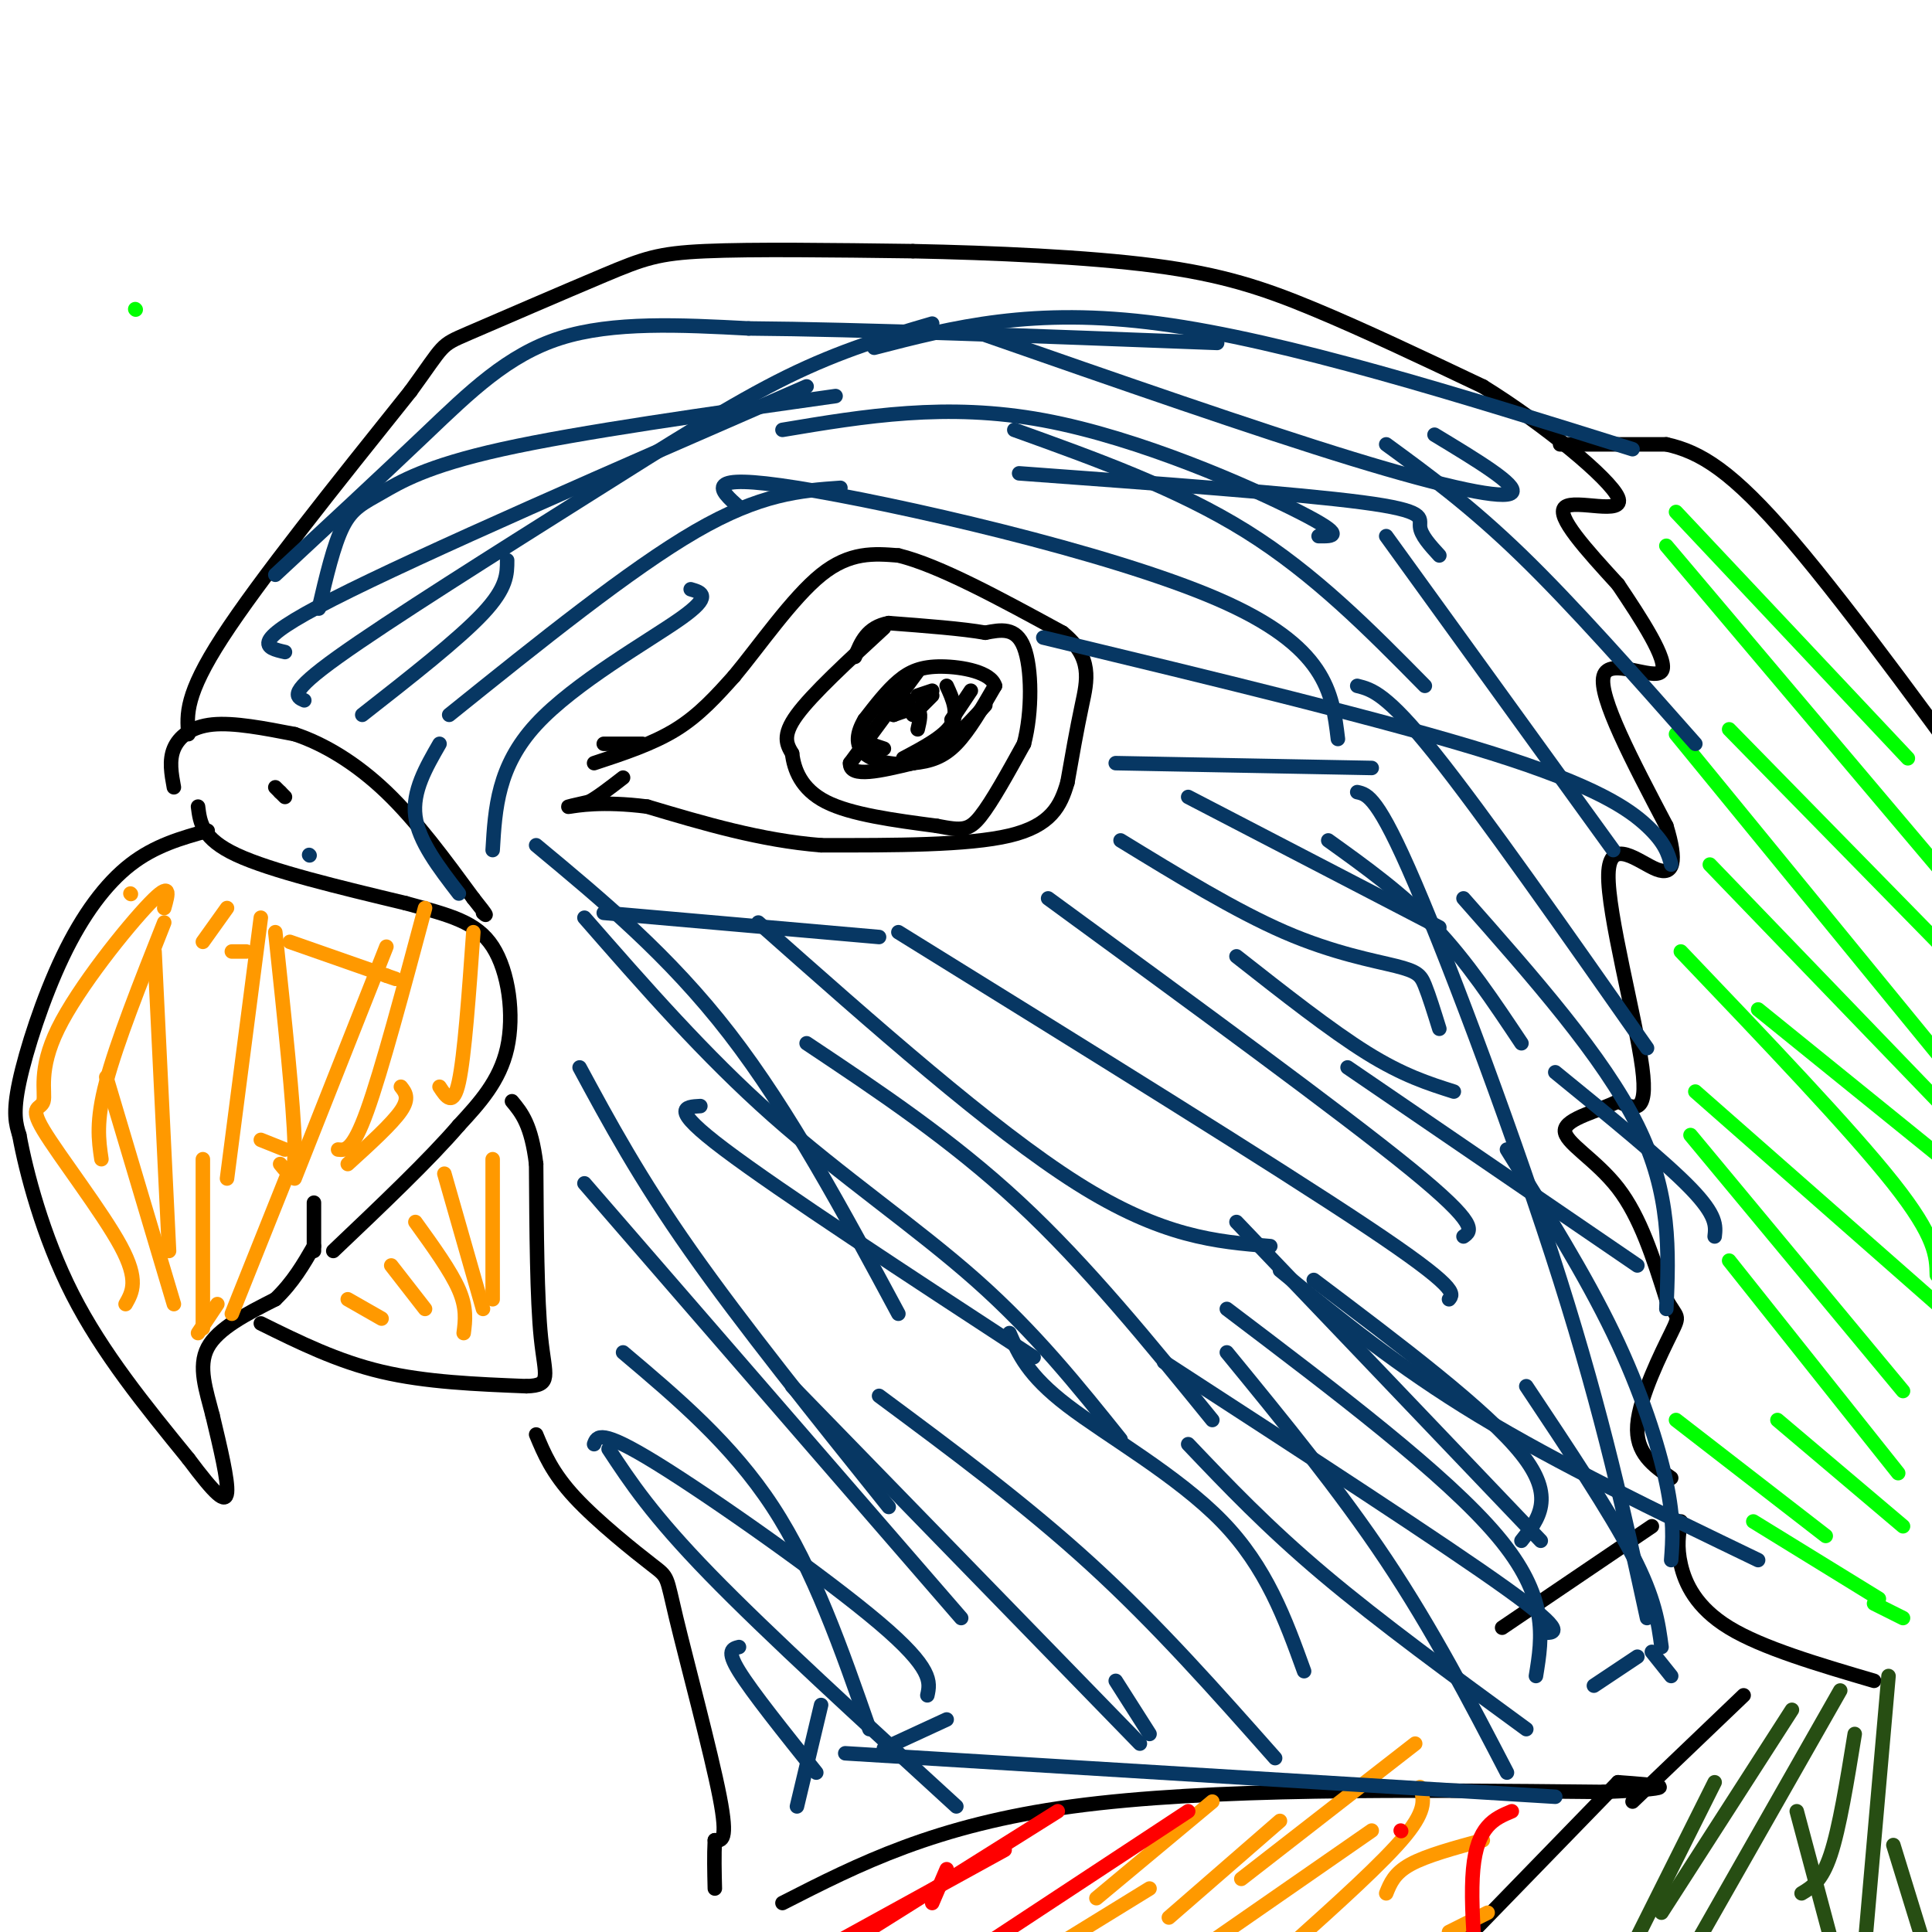 <svg viewBox='0 0 400 400' version='1.1' xmlns='http://www.w3.org/2000/svg' xmlns:xlink='http://www.w3.org/1999/xlink'><g fill='none' stroke='#000000' stroke-width='3' stroke-linecap='round' stroke-linejoin='round'><path d='M41,167c0.417,3.333 0.833,6.667 8,10c7.167,3.333 21.083,6.667 35,10'/><path d='M84,187c9.190,2.524 14.667,3.833 18,9c3.333,5.167 4.524,14.190 3,21c-1.524,6.810 -5.762,11.405 -10,16'/><path d='M95,233c-6.000,7.000 -16.000,16.500 -26,26'/><path d='M43,172c-5.446,1.518 -10.893,3.036 -16,7c-5.107,3.964 -9.875,10.375 -14,19c-4.125,8.625 -7.607,19.464 -9,26c-1.393,6.536 -0.696,8.768 0,11'/><path d='M4,235c1.378,7.533 4.822,20.867 11,33c6.178,12.133 15.089,23.067 24,34'/><path d='M39,302c5.644,7.556 7.756,9.444 8,7c0.244,-2.444 -1.378,-9.222 -3,-16'/><path d='M44,293c-1.311,-5.156 -3.089,-10.044 -1,-14c2.089,-3.956 8.044,-6.978 14,-10'/><path d='M57,269c3.667,-3.500 5.833,-7.250 8,-11'/><path d='M54,274c7.917,3.917 15.833,7.833 25,10c9.167,2.167 19.583,2.583 30,3'/><path d='M109,287c5.378,-0.156 3.822,-2.044 3,-10c-0.822,-7.956 -0.911,-21.978 -1,-36'/><path d='M111,241c-1.000,-8.167 -3.000,-10.583 -5,-13'/><path d='M36,163c-0.511,-2.778 -1.022,-5.556 0,-8c1.022,-2.444 3.578,-4.556 8,-5c4.422,-0.444 10.711,0.778 17,2'/><path d='M61,152c6.067,2.000 12.733,6.000 19,12c6.267,6.000 12.133,14.000 18,22'/><path d='M98,186c3.333,4.167 2.667,3.583 2,3'/><path d='M57,163c0.000,0.000 1.000,1.000 1,1'/><path d='M58,164c0.333,0.333 0.667,0.667 1,1'/><path d='M39,152c-0.333,-4.083 -0.667,-8.167 7,-20c7.667,-11.833 23.333,-31.417 39,-51'/><path d='M85,81c7.252,-9.960 5.882,-9.360 12,-12c6.118,-2.640 19.724,-8.518 28,-12c8.276,-3.482 11.222,-4.566 21,-5c9.778,-0.434 26.389,-0.217 43,0'/><path d='M189,52c16.417,0.333 35.958,1.167 50,3c14.042,1.833 22.583,4.667 33,9c10.417,4.333 22.708,10.167 35,16'/><path d='M307,80c12.536,7.750 26.375,19.125 28,23c1.625,3.875 -8.964,0.250 -11,2c-2.036,1.750 4.482,8.875 11,16'/><path d='M335,121c4.607,6.857 10.625,16.000 9,18c-1.625,2.000 -10.893,-3.143 -12,1c-1.107,4.143 5.946,17.571 13,31'/><path d='M345,171c2.292,7.389 1.522,10.362 -2,9c-3.522,-1.362 -9.794,-7.059 -10,1c-0.206,8.059 5.656,29.874 7,40c1.344,10.126 -1.828,8.563 -5,7'/><path d='M335,228c-3.798,2.000 -10.792,3.500 -11,6c-0.208,2.500 6.369,6.000 11,12c4.631,6.000 7.315,14.500 10,23'/><path d='M345,269c2.274,4.143 2.958,3.000 1,7c-1.958,4.000 -6.560,13.143 -7,19c-0.440,5.857 3.280,8.429 7,11'/><path d='M111,297c1.648,3.962 3.295,7.923 8,13c4.705,5.077 12.467,11.268 16,14c3.533,2.732 2.836,2.005 5,11c2.164,8.995 7.190,27.713 9,37c1.810,9.287 0.405,9.144 -1,9'/><path d='M148,381c-0.167,3.167 -0.083,6.583 0,10'/><path d='M162,394c15.833,-8.083 31.667,-16.167 60,-20c28.333,-3.833 69.167,-3.417 110,-3'/><path d='M332,371c18.833,-0.833 10.917,-1.417 3,-2'/><path d='M335,369c0.000,0.000 -34.000,35.000 -34,35'/><path d='M348,315c-0.444,2.600 -0.889,5.200 0,9c0.889,3.800 3.111,8.800 10,13c6.889,4.200 18.444,7.600 30,11'/><path d='M361,351c0.000,0.000 -23.000,22.000 -23,22'/><path d='M123,158c6.083,-2.000 12.167,-4.000 17,-7c4.833,-3.000 8.417,-7.000 12,-11'/><path d='M152,140c5.156,-6.200 12.044,-16.200 18,-21c5.956,-4.800 10.978,-4.400 16,-4'/><path d='M186,115c8.333,2.000 21.167,9.000 34,16'/><path d='M220,131c6.311,5.111 5.089,9.889 4,15c-1.089,5.111 -2.044,10.556 -3,16'/><path d='M221,162c-1.400,4.844 -3.400,8.956 -12,11c-8.600,2.044 -23.800,2.022 -39,2'/><path d='M170,175c-12.500,-1.000 -24.250,-4.500 -36,-8'/><path d='M134,167c-9.333,-1.200 -14.667,-0.200 -16,0c-1.333,0.200 1.333,-0.400 4,-1'/><path d='M122,166c1.833,-1.000 4.417,-3.000 7,-5'/><path d='M183,130c-7.417,6.833 -14.833,13.667 -18,18c-3.167,4.333 -2.083,6.167 -1,8'/><path d='M164,156c0.378,3.244 1.822,7.356 7,10c5.178,2.644 14.089,3.822 23,5'/><path d='M194,171c5.178,1.000 6.622,1.000 9,-2c2.378,-3.000 5.689,-9.000 9,-15'/><path d='M212,154c1.756,-6.644 1.644,-15.756 0,-20c-1.644,-4.244 -4.822,-3.622 -8,-3'/><path d='M204,131c-4.667,-0.833 -12.333,-1.417 -20,-2'/><path d='M184,129c-4.500,0.833 -5.750,3.917 -7,7'/><path d='M190,139c0.000,0.000 -14.000,19.000 -14,19'/><path d='M176,158c-0.167,3.167 6.417,1.583 13,0'/><path d='M189,158c3.667,-0.356 6.333,-1.244 9,-4c2.667,-2.756 5.333,-7.378 8,-12'/><path d='M206,142c-0.798,-2.845 -6.792,-3.958 -11,-4c-4.208,-0.042 -6.631,0.988 -9,3c-2.369,2.012 -4.685,5.006 -7,8'/><path d='M179,149c-1.583,2.643 -2.042,5.250 0,7c2.042,1.750 6.583,2.643 10,2c3.417,-0.643 5.708,-2.821 8,-5'/><path d='M197,153c2.500,-2.000 4.750,-4.500 7,-7'/><path d='M323,92c0.000,0.000 22.000,0.000 22,0'/><path d='M345,92c7.022,1.556 13.578,5.444 26,20c12.422,14.556 30.711,39.778 49,65'/><path d='M201,143c0.000,0.000 -4.000,6.000 -4,6'/><path d='M193,144c0.000,0.000 -4.000,4.000 -4,4'/><path d='M188,145c0.000,0.000 -3.000,3.000 -3,3'/><path d='M185,148c2.083,-0.750 4.167,-1.500 5,-1c0.833,0.500 0.417,2.250 0,4'/><path d='M196,142c1.250,2.750 2.500,5.500 1,8c-1.500,2.500 -5.750,4.750 -10,7'/><path d='M183,155c0.000,0.000 -3.000,-1.000 -3,-1'/><path d='M190,144c0.000,0.000 3.000,-1.000 3,-1'/><path d='M65,259c0.000,0.000 0.000,-10.000 0,-10'/><path d='M342,316c0.000,0.000 -31.000,21.000 -31,21'/><path d='M133,154c0.000,0.000 -8.000,0.000 -8,0'/></g>
<g fill='none' stroke='#00ff00' stroke-width='3' stroke-linecap='round' stroke-linejoin='round'><path d='M28,64c0.000,0.000 0.100,0.100 0.1,0.1'/><path d='M347,106c0.000,0.000 48.000,51.000 48,51'/><path d='M345,113c0.000,0.000 60.000,71.000 60,71'/><path d='M358,151c0.000,0.000 48.000,49.000 48,49'/><path d='M347,152c0.000,0.000 72.000,88.000 72,88'/><path d='M354,179c0.000,0.000 53.000,55.000 53,55'/><path d='M364,209c0.000,0.000 42.000,34.000 42,34'/><path d='M348,197c17.583,18.417 35.167,36.833 44,48c8.833,11.167 8.917,15.083 9,19'/><path d='M351,226c0.000,0.000 58.000,51.000 58,51'/><path d='M350,235c0.000,0.000 44.000,53.000 44,53'/><path d='M358,261c0.000,0.000 35.000,44.000 35,44'/><path d='M368,294c0.000,0.000 26.000,22.000 26,22'/><path d='M347,294c0.000,0.000 31.000,24.000 31,24'/><path d='M363,315c0.000,0.000 26.000,16.000 26,16'/><path d='M388,332c0.000,0.000 6.000,3.000 6,3'/></g>
<g fill='none' stroke='#ff9900' stroke-width='3' stroke-linecap='round' stroke-linejoin='round'><path d='M307,381c-5.833,1.583 -11.667,3.167 -15,5c-3.333,1.833 -4.167,3.917 -5,6'/><path d='M293,361c0.000,0.000 -36.000,28.000 -36,28'/><path d='M308,396c0.000,0.000 -8.000,4.000 -8,4'/><path d='M294,370c0.750,2.250 1.500,4.500 -3,10c-4.500,5.500 -14.250,14.250 -24,23'/><path d='M284,379c0.000,0.000 -49.000,34.000 -49,34'/><path d='M238,391c0.000,0.000 -39.000,24.000 -39,24'/><path d='M265,377c0.000,0.000 -23.000,20.000 -23,20'/><path d='M251,373c0.000,0.000 -24.000,20.000 -24,20'/><path d='M245,377c0.000,0.000 -3.000,3.000 -3,3'/></g>
<g fill='none' stroke='#ff0000' stroke-width='3' stroke-linecap='round' stroke-linejoin='round'><path d='M246,375c0.000,0.000 -41.000,27.000 -41,27'/><path d='M219,375c0.000,0.000 -43.000,27.000 -43,27'/><path d='M208,383c0.000,0.000 -40.000,22.000 -40,22'/><path d='M196,387c0.000,0.000 -3.000,7.000 -3,7'/><path d='M313,375c-3.583,1.500 -7.167,3.000 -8,12c-0.833,9.000 1.083,25.500 3,42'/><path d='M290,379c0.000,0.000 0.100,0.100 0.1,0.1'/></g>
<g fill='none' stroke='#ff9900' stroke-width='3' stroke-linecap='round' stroke-linejoin='round'><path d='M98,193c-0.917,12.833 -1.833,25.667 -3,31c-1.167,5.333 -2.583,3.167 -4,1'/><path d='M88,188c-4.500,16.833 -9.000,33.667 -12,42c-3.000,8.333 -4.500,8.167 -6,8'/><path d='M80,196c0.000,0.000 -19.000,48.000 -19,48'/><path d='M57,193c1.917,18.000 3.833,36.000 4,44c0.167,8.000 -1.417,6.000 -3,4'/><path d='M54,190c0.000,0.000 -7.000,54.000 -7,54'/><path d='M32,197c0.000,0.000 3.000,62.000 3,62'/><path d='M22,223c0.000,0.000 14.000,47.000 14,47'/><path d='M21,240c-0.583,-3.917 -1.167,-7.833 1,-16c2.167,-8.167 7.083,-20.583 12,-33'/><path d='M34,188c0.826,-2.915 1.653,-5.829 -3,-1c-4.653,4.829 -14.785,17.402 -19,26c-4.215,8.598 -2.511,13.222 -3,15c-0.489,1.778 -3.170,0.709 0,6c3.170,5.291 12.191,16.940 16,24c3.809,7.060 2.404,9.530 1,12'/><path d='M42,240c0.000,0.000 0.000,35.000 0,35'/><path d='M54,236c0.000,0.000 5.000,2.000 5,2'/><path d='M42,195c0.000,0.000 5.000,-7.000 5,-7'/><path d='M102,240c0.000,0.000 0.000,29.000 0,29'/><path d='M92,243c0.000,0.000 8.000,28.000 8,28'/><path d='M86,253c3.667,5.083 7.333,10.167 9,14c1.667,3.833 1.333,6.417 1,9'/><path d='M81,262c0.000,0.000 7.000,9.000 7,9'/><path d='M72,269c0.000,0.000 7.000,4.000 7,4'/><path d='M83,225c0.917,1.167 1.833,2.333 0,5c-1.833,2.667 -6.417,6.833 -11,11'/><path d='M60,242c0.000,0.000 -12.000,30.000 -12,30'/><path d='M45,270c0.000,0.000 -4.000,6.000 -4,6'/><path d='M60,195c0.000,0.000 20.000,7.000 20,7'/><path d='M80,202c3.333,1.167 1.667,0.583 0,0'/><path d='M51,197c0.000,0.000 -3.000,0.000 -3,0'/><path d='M27,185c0.000,0.000 0.100,0.100 0.1,0.1'/></g>
<g fill='none' stroke='#274e13' stroke-width='3' stroke-linecap='round' stroke-linejoin='round'><path d='M391,347c0.000,0.000 -5.000,57.000 -5,57'/><path d='M384,359c-1.583,9.750 -3.167,19.500 -5,25c-1.833,5.500 -3.917,6.750 -6,8'/><path d='M381,350c0.000,0.000 -33.000,58.000 -33,58'/><path d='M371,354c0.000,0.000 -27.000,42.000 -27,42'/><path d='M355,369c0.000,0.000 -17.000,34.000 -17,34'/><path d='M372,375c0.000,0.000 8.000,30.000 8,30'/><path d='M392,382c0.000,0.000 8.000,26.000 8,26'/></g>
<g fill='none' stroke='#073763' stroke-width='3' stroke-linecap='round' stroke-linejoin='round'><path d='M64,177c0.000,0.000 0.100,0.100 0.1,0.1'/><path d='M186,193c39.000,24.167 78.000,48.333 97,61c19.000,12.667 18.000,13.833 17,15'/><path d='M157,191c24.167,21.417 48.333,42.833 66,54c17.667,11.167 28.833,12.083 40,13'/><path d='M121,190c12.467,14.267 24.933,28.533 39,41c14.067,12.467 29.733,23.133 42,34c12.267,10.867 21.133,21.933 30,33'/><path d='M121,245c0.000,0.000 78.000,90.000 78,90'/><path d='M126,300c4.500,6.833 9.000,13.667 21,26c12.000,12.333 31.500,30.167 51,48'/><path d='M182,289c15.167,11.250 30.333,22.500 44,35c13.667,12.500 25.833,26.250 38,40'/><path d='M241,282c29.000,18.833 58.000,37.667 71,47c13.000,9.333 10.000,9.167 7,9'/><path d='M254,271c22.667,17.167 45.333,34.333 56,47c10.667,12.667 9.333,20.833 8,29'/><path d='M246,299c8.167,8.583 16.333,17.167 28,27c11.667,9.833 26.833,20.917 42,32'/><path d='M265,263c12.250,10.000 24.500,20.000 41,30c16.500,10.000 37.250,20.000 58,30'/><path d='M279,221c0.000,0.000 60.000,41.000 60,41'/><path d='M256,198c9.750,7.667 19.500,15.333 27,20c7.500,4.667 12.750,6.333 18,8'/><path d='M63,145c-1.738,-0.750 -3.476,-1.500 7,-9c10.476,-7.500 33.167,-21.750 51,-33c17.833,-11.250 30.810,-19.500 42,-25c11.190,-5.500 20.595,-8.250 30,-11'/><path d='M93,148c18.750,-15.083 37.500,-30.167 51,-38c13.500,-7.833 21.750,-8.417 30,-9'/><path d='M66,126c1.542,-6.595 3.083,-13.190 5,-17c1.917,-3.810 4.208,-4.833 8,-7c3.792,-2.167 9.083,-5.476 25,-9c15.917,-3.524 42.458,-7.262 69,-11'/><path d='M181,72c16.417,-4.250 32.833,-8.500 59,-5c26.167,3.500 62.083,14.750 98,26'/><path d='M211,98c28.733,2.111 57.467,4.222 71,6c13.533,1.778 11.867,3.222 12,5c0.133,1.778 2.067,3.889 4,6'/><path d='M210,89c16.917,6.083 33.833,12.167 48,21c14.167,8.833 25.583,20.417 37,32'/><path d='M216,132c35.822,8.644 71.644,17.289 93,24c21.356,6.711 28.244,11.489 32,15c3.756,3.511 4.378,5.756 5,8'/><path d='M246,165c0.000,0.000 52.000,27.000 52,27'/><path d='M232,174c11.929,7.304 23.857,14.607 34,19c10.143,4.393 18.500,5.875 23,7c4.500,1.125 5.143,1.893 6,4c0.857,2.107 1.929,5.554 3,9'/><path d='M217,186c30.333,22.167 60.667,44.333 75,56c14.333,11.667 12.667,12.833 11,14'/><path d='M272,265c17.917,13.500 35.833,27.000 43,36c7.167,9.000 3.583,13.500 0,18'/><path d='M209,276c1.889,4.356 3.778,8.711 12,15c8.222,6.289 22.778,14.511 32,24c9.222,9.489 13.111,20.244 17,31'/><path d='M164,287c0.000,0.000 72.000,74.000 72,74'/><path d='M123,299c0.600,-1.644 1.200,-3.289 13,4c11.800,7.289 34.800,23.511 46,33c11.200,9.489 10.600,12.244 10,15'/><path d='M129,280c11.250,9.500 22.500,19.000 31,32c8.500,13.000 14.250,29.500 20,46'/><path d='M170,353c0.000,0.000 -5.000,21.000 -5,21'/><path d='M145,229c-3.250,0.167 -6.500,0.333 5,9c11.500,8.667 37.750,25.833 64,43'/><path d='M57,119c10.844,-10.067 21.689,-20.133 31,-29c9.311,-8.867 17.089,-16.533 28,-20c10.911,-3.467 24.956,-2.733 39,-2'/><path d='M155,68c22.667,0.167 59.833,1.583 97,3'/><path d='M162,89c17.000,-2.844 34.000,-5.689 54,-2c20.000,3.689 43.000,13.911 53,19c10.000,5.089 7.000,5.044 4,5'/><path d='M287,92c8.667,6.333 17.333,12.667 28,23c10.667,10.333 23.333,24.667 36,39'/><path d='M287,111c0.000,0.000 47.000,65.000 47,65'/><path d='M281,142c3.000,0.750 6.000,1.500 16,14c10.000,12.500 27.000,36.750 44,61'/><path d='M303,186c14.500,16.417 29.000,32.833 36,47c7.000,14.167 6.500,26.083 6,38'/><path d='M312,238c8.089,12.956 16.178,25.911 22,38c5.822,12.089 9.378,23.311 11,31c1.622,7.689 1.311,11.844 1,16'/><path d='M316,287c8.667,13.000 17.333,26.000 22,35c4.667,9.000 5.333,14.000 6,19'/><path d='M342,342c0.000,0.000 4.000,5.000 4,5'/><path d='M143,122c2.289,0.667 4.578,1.333 -2,6c-6.578,4.667 -22.022,13.333 -30,22c-7.978,8.667 -8.489,17.333 -9,26'/><path d='M125,189c0.000,0.000 57.000,5.000 57,5'/><path d='M231,158c0.000,0.000 53.000,1.000 53,1'/><path d='M153,105c-4.044,-3.600 -8.089,-7.200 12,-4c20.089,3.200 64.311,13.200 87,23c22.689,9.800 23.844,19.400 25,29'/><path d='M322,222c11.250,9.167 22.500,18.333 28,24c5.500,5.667 5.250,7.833 5,10'/><path d='M111,175c13.750,11.417 27.500,22.833 40,39c12.500,16.167 23.750,37.083 35,58'/><path d='M120,221c6.167,11.417 12.333,22.833 23,38c10.667,15.167 25.833,34.083 41,53'/><path d='M153,341c-1.333,0.333 -2.667,0.667 0,5c2.667,4.333 9.333,12.667 16,21'/><path d='M167,216c15.000,10.000 30.000,20.000 44,33c14.000,13.000 27.000,29.000 40,45'/><path d='M256,253c0.000,0.000 63.000,66.000 63,66'/><path d='M275,174c7.667,5.500 15.333,11.000 22,18c6.667,7.000 12.333,15.500 18,24'/><path d='M281,164c2.133,0.467 4.267,0.933 12,19c7.733,18.067 21.067,53.733 30,82c8.933,28.267 13.467,49.133 18,70'/><path d='M254,280c11.667,14.250 23.333,28.500 33,43c9.667,14.500 17.333,29.250 25,44'/><path d='M231,348c0.000,0.000 7.000,11.000 7,11'/><path d='M196,356c0.000,0.000 -13.000,6.000 -13,6'/><path d='M175,363c0.000,0.000 147.000,9.000 147,9'/><path d='M330,349c0.000,0.000 9.000,-6.000 9,-6'/><path d='M297,90c8.711,5.267 17.422,10.533 16,12c-1.422,1.467 -12.978,-0.867 -33,-7c-20.022,-6.133 -48.511,-16.067 -77,-26'/><path d='M167,80c-40.000,17.417 -80.000,34.833 -98,44c-18.000,9.167 -14.000,10.083 -10,11'/><path d='M105,116c0.000,2.833 0.000,5.667 -5,11c-5.000,5.333 -15.000,13.167 -25,21'/><path d='M91,154c-2.833,4.917 -5.667,9.833 -5,15c0.667,5.167 4.833,10.583 9,16'/></g>
</svg>